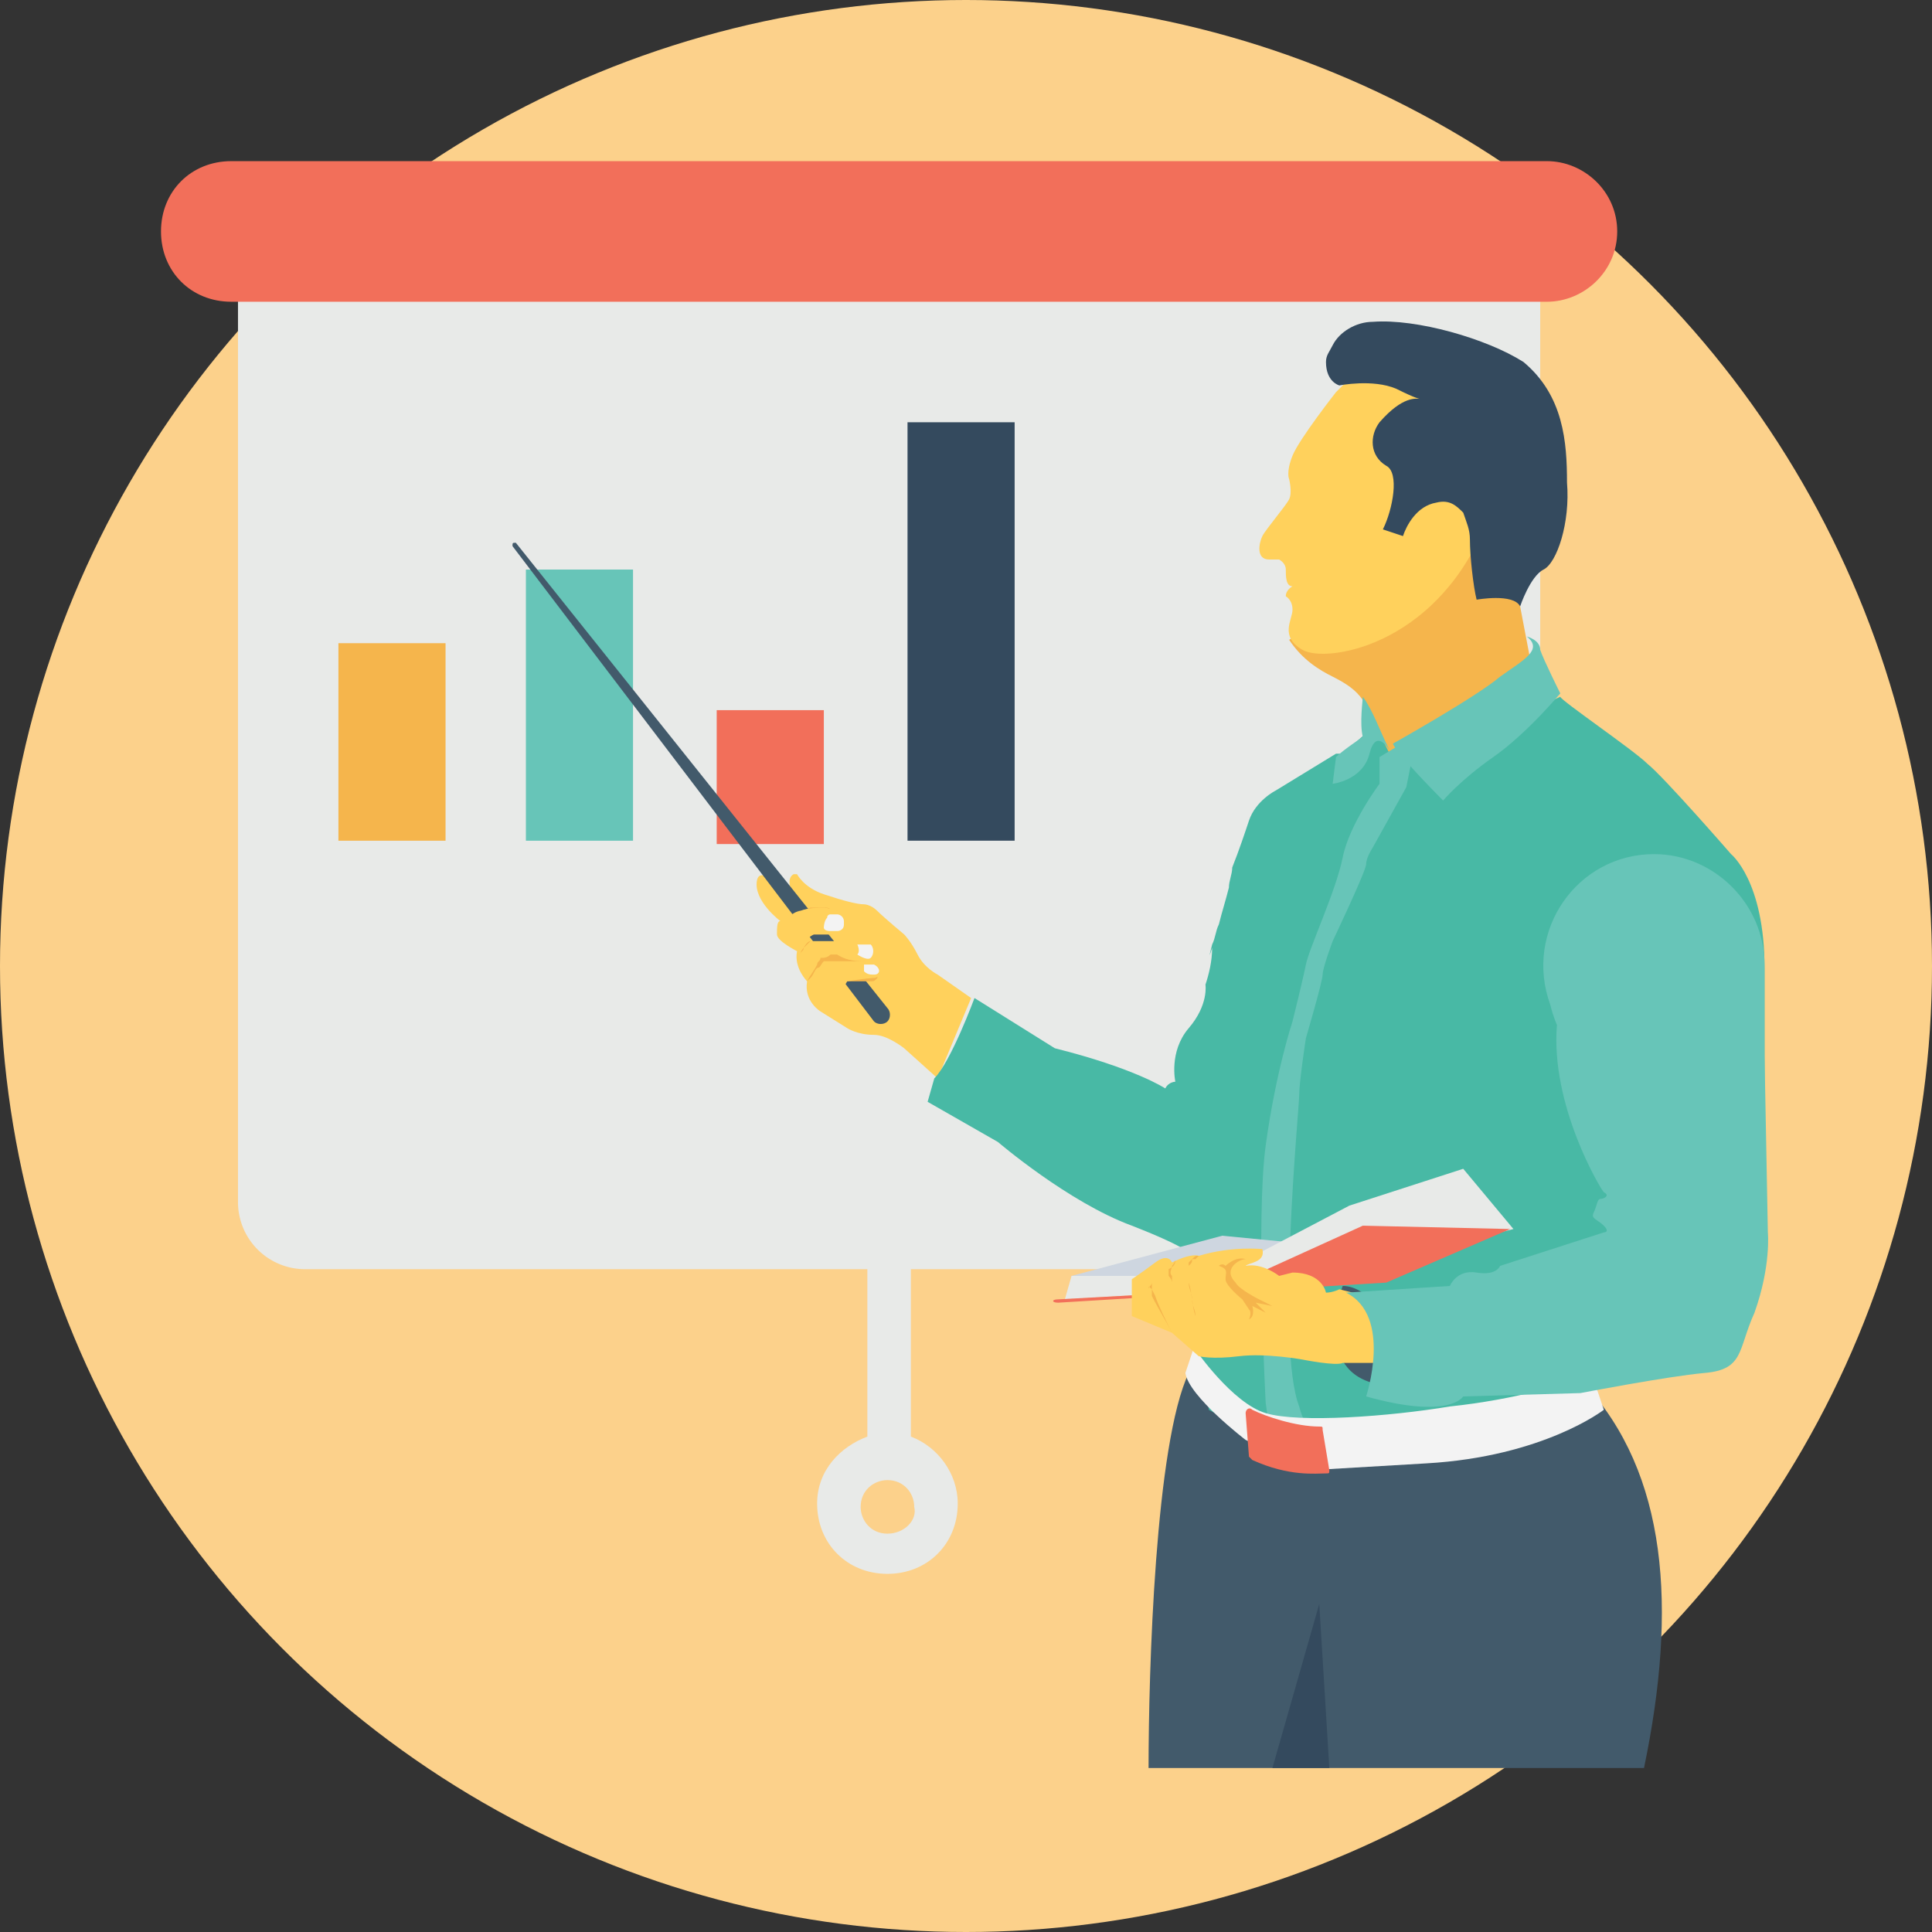 <svg width="120" height="120" xmlns="http://www.w3.org/2000/svg"><rect width="100%" height="100%" fill="#333333" stroke="none"/><g fill="none" fill-rule="evenodd"><circle fill="#FCD18B" cx="60" cy="60" r="60"/><g fill-rule="nonzero"><path d="M14.782 17.702v56.972a4.17 4.17 0 0 0 4.159 4.158h72.566a4.17 4.17 0 0 0 4.159-4.158V17.702H14.782z" fill="#E8EAE8"/><path fill="#F5B54C" d="M21.02 39.95h6.654v12.268H21.02z"/><path fill="#67C5B8" d="M32.664 35.376h6.654v16.842h-6.654z"/><path fill="#F26F5A" d="M44.516 44.109h6.654v8.317h-6.654z"/><path fill="#344A5E" d="M56.368 26.227h6.653v25.99h-6.653z"/><path d="M96.082 10.009H14.366c-2.495 0-4.366 1.87-4.366 4.366 0 2.495 1.871 4.367 4.366 4.367h81.716c2.287 0 4.366-1.872 4.366-4.367s-2.079-4.366-4.366-4.366z" fill="#F26F5A"/><path d="M56.576 89.229V73.842h-2.703V89.23c-1.664.623-3.12 2.079-3.12 4.158 0 2.495 1.872 4.367 4.367 4.367s4.367-1.872 4.367-4.367c0-1.871-1.248-3.534-2.911-4.158zm-1.456 6.03c-1.04 0-1.663-.832-1.663-1.664 0-1.04.832-1.663 1.663-1.663 1.04 0 1.664.832 1.664 1.663.208.832-.624 1.664-1.664 1.664z" fill="#E8EAE8"/><path d="M73.834 85.278s4.782 4.782 11.228 4.367c6.446-.208 13.307-3.743 13.307-3.743 5.198 5.614 5.822 13.931 3.743 23.912H71.339c0-6.03.415-20.17 2.495-24.536z" fill="#425A6B"/><path d="M49.09 55.129s-.208-.624.208-.832h.208s.416.832 1.664 1.247c1.247.416 2.079.624 2.495.624 0 0 .416 0 .831.416.416.416 1.664 1.456 1.664 1.456s.416.415.832 1.247c.415.832 1.247 1.248 1.247 1.248l2.08 1.455-2.08 4.99-2.08-1.87s-1.039-.833-1.87-.833c-1.04 0-1.664-.415-1.664-.415l-1.663-1.04s-1.04-.624-.832-1.871c0 0-.832-.832-.624-1.872 0 0-1.247-.623-1.247-1.04 0-.415 0-.831.208-.831 0 0-1.664-1.248-1.456-2.495.208-1.248 2.287 1.247 2.287 1.247l-.208-.831z" fill="#FFD15C"/><path d="M100.448 67.396h9.15v-1.87-5.407c0-5.406-2.08-7.07-2.08-7.07s-4.159-4.782-5.199-5.614c-.831-.831-5.406-3.95-5.406-4.158l-5.821 2.703-4.783.208-.208-.208-1.04-.624-1.663 1.456h-.416l-3.742 2.287s-1.248.624-1.664 1.871c-.208.624-.623 1.872-1.04 2.911 0 .416-.207.832-.207 1.248-.208.831-.416 1.455-.624 2.287-.208.416-.208.832-.416 1.247-.208.832-.208.832 0 .208 0 .832-.208 1.664-.416 2.287 0 0 .208 1.248-1.04 2.704-1.247 1.455-.83 3.326-.83 3.326s-.417 0-.625.416c0 0-1.871-1.247-6.861-2.495l-4.99-3.119s-1.456 3.95-2.496 4.99l-.415 1.456 4.366 2.495s4.367 3.743 8.317 5.198c3.743 1.456 3.743 1.872 3.743 1.872s-.208 5.614.416 7.485c.623 1.664.623 2.08.623 2.08 4.367 2.495 9.357 3.118 14.971 1.663l7.901-.832 1.456-1.247c-1.04-2.08 2.08-7.902 3.743-12.684l-2.704-7.07z" fill="#48B9A5"/><path d="M83.398 79.872s-1.871 4.99 1.872 6.03c3.534 1.248 1.04-6.03-1.872-6.03z" fill="#425A6B"/><path d="M89.636 46.812l5.614-4.783-.832-4.366-.415-3.119-2.288-2.495-11.643 7.693c.831 1.248 1.87 1.872 2.703 2.287.831.416 1.455.832 1.871 1.456l1.663 3.327h3.327z" fill="#F5B54C"/><path d="M84.23 23.108l-1.248 1.248s-2.287 2.91-2.703 3.95c-.415 1.04-.208 1.456-.208 1.456s.208.832 0 1.247c-.208.416-1.455 1.872-1.663 2.287-.208.416-.416 1.456.416 1.456h.624s.415.208.415.624c0 .416 0 1.04.416 1.04 0 0-.416.207-.416.623 0 0 .416.208.416.832s-.832 1.663.624 2.495c1.455.832 8.11-.208 11.228-7.485 2.911-7.07-4.366-10.813-7.901-9.773z" fill="#FFD15C"/><path d="M95.874 35.376c-.832.415-1.456 2.287-1.456 2.287-.415-.832-2.703-.416-2.703-.416-.208-.832-.416-2.703-.416-3.743 0-.623-.208-1.04-.415-1.663-.416-.416-.832-.832-1.664-.624-1.247.208-1.871 1.456-2.08 2.08l-1.247-.416c.624-1.248 1.04-3.535.208-3.951-1.04-.624-1.04-1.871-.415-2.703 1.455-1.663 2.287-1.456 2.495-1.456 0 0-.208 0-1.456-.623-1.455-.624-3.535-.208-3.535-.208s-.831-.208-.831-1.456c0-.416.208-.624.415-1.04.416-.831 1.456-1.455 2.496-1.455 2.703-.208 7.07 1.04 9.356 2.495 2.495 2.08 2.703 4.99 2.703 7.485.208 2.496-.623 4.99-1.455 5.407z" fill="#344A5E"/><path d="M87.765 46.812l-.416 2.079-2.08 3.743s-.415.623-.415 1.04c0 .415-2.08 4.781-2.08 4.781s-.623 1.664-.623 2.08c0 .415-1.04 3.95-1.04 3.95s-.416 2.703-.416 3.535c0 .832-1.455 15.595 0 19.337.208.832.624 1.456.624 1.872-.832-.208-1.663-.208-2.495-.624l-.208-1.455s-.624-11.437 0-16.01c.624-4.575 1.663-7.694 1.663-7.694s.624-2.495.832-3.535c.208-1.04 1.871-4.574 2.287-6.653.416-2.08 2.287-4.575 2.287-4.575V47.02l1.04-.624.416-.208.208.208.416.416z" fill="#67C5B8"/><path d="M98.785 85.07l.832 2.495s-3.743 2.911-11.02 3.327l-7.07.416-4.158-1.871s-3.535-2.703-3.743-4.159l.624-1.871v.416s2.287 3.327 4.366 3.95c2.08.624 7.694.208 11.436-.415 3.95-.416 7.901-1.456 8.733-2.288z" fill="#F3F3F3"/><path d="M82.15 88.813l.416 2.495c0 .208 0 .208-.208.208-.623 0-2.287.208-4.574-.832l-.208-.208-.208-2.703c0-.208.208-.416.416-.208.832.416 2.703 1.04 4.158 1.04.209 0 .209 0 .209.208z" fill="#F26F5A"/><path d="M84.646 45.772s-1.248.832-1.664 1.247l-.208 1.664s1.872-.208 2.288-1.871c.415-1.664 1.247-.208 1.247-.208-.624-1.248-1.04-2.496-1.663-3.327 0 .208-.208 1.663 0 2.495z" fill="#67C5B8"/><path fill="#CED6E0" d="M66.556 79.248l9.357-2.495 6.446.624-6.03 2.287-9.773.208"/><path fill="#E8EAE8" d="M66.14 80.704l.416-1.456h8.941l8.317-4.366 7.07-2.287 3.119 3.742-5.822 1.456-12.476 2.287-2.703.208z"/><path d="M84.646 76.13l-6.862 3.118-4.366 1.04-7.694.416c-.415 0-.415.208 0 .208l20.377-1.248 7.694-3.327-9.15-.208z" fill="#F26F5A"/><path d="M78.408 77.585s-1.871-.208-3.95.416c0 0-.416-.208-1.664.415 0 0-.208-.623-1.04 0-.831.624-1.455 1.04-1.455 1.04v2.287l2.495 1.04 1.663 1.455s.832.208 2.495 0c1.664-.208 3.951.208 3.951.208s2.08.416 2.495.208h2.287l-.831-4.158-1.664-.416s-.415.208-.831.208c0 0-.208-1.247-2.08-1.247l-.831.208s-1.04-.832-2.08-.624c.208-.208 1.248-.208 1.04-1.04z" fill="#FFD15C"/><g fill="#F5B54C"><path d="M77.368 78.209c-.415 0-1.455.623-.623 1.455.208.416 1.455 1.04 1.455 1.04l.832.415-1.04-.207.624.623-.832-.416s.208.624-.208.832c0 0 .208-.416 0-.624l-.415-.623s-1.04-.832-1.04-1.248c0-.416.208-.624-.416-.832 0 0 .208-.208.416 0 0 0 .624-.623 1.247-.415zM74.042 78.209l-.208.208v1.248c0 .415.208.623.208 1.039 0 .415.208.623.208 1.04-.208-.625-.208-1.456-.416-2.08v-1.04c.208-.207.208-.207.208-.415h.208l.208-.208c-.208 0-.208 0-.416.208zM73.002 78.209c0 .208-.208.415-.208.415 0 .208-.208.416 0 .624v.416l.208.416c.208.624.416 1.455.624 2.08-.208-.625-.416-1.456-.624-2.08l-.208-.416c0-.208-.208-.416-.208-.416v-.415c.416-.208.416-.416.416-.624z"/><path d="M71.546 80.08v-.208-.208l.208-.208 1.04-1.04-1.04 1.04-.208.208c0 .208-.208.208-.208.416 0-.208 0-.208.208 0v.416c.416.831.832 1.455 1.248 2.287-.416-.832-.832-1.664-1.04-2.287l-.208-.416z"/></g><g fill="#67C5B8"><path d="M109.597 65.525V60.12v-.208c0-3.743-3.119-6.861-6.862-6.861-4.782 0-8.109 4.782-6.445 9.356.208.832.415 1.248.415 1.248-.415 4.99 2.704 10.188 2.911 10.396.416.208 0 .416-.208.416s-.208.416-.415.832c-.208.415.208.415.623.831.416.416 0 .416 0 .416l-6.445 2.08s-.208.623-1.456.415c-1.248-.208-1.663.832-1.663.832l-6.446.416c2.91 1.455 1.247 6.446 1.247 6.446 5.199 1.455 6.03 0 6.03 0l7.278-.208s5.406-1.04 7.693-1.248c2.495-.208 2.08-1.455 3.119-3.743 1.04-2.91.832-4.99.832-4.99l-.208-11.02zM86.517 46.188s5.198-2.911 6.654-4.159c1.455-1.04 2.703-1.663 1.663-2.495 0 0 .832.208.832.832.208.624 1.247 2.703 1.247 2.703s-2.079 2.495-4.158 3.95c-2.08 1.456-3.119 2.704-3.119 2.704s-2.91-2.911-3.119-3.535z"/></g><path d="M32.04 33.712l23.08 28.902c.208.208.208.624 0 .832-.208.208-.624.208-.832 0L31.832 33.92c0-.208 0-.208.208-.208 0-.208 0-.208 0 0z" fill="#425A6B"/><g fill="#F5B54C"><path d="M52.417 60.95h1.664c.207 0 .207 0 .415-.207v-.624l-.208-.208h-.415v-.208c.208 0 .208 0 .208-.208s.207-.208 0-.416c0-.208 0-.208-.208-.416l-.208-.208H51.793 53.665s.208 0 .208.208c.208.208.208.208.208.416v.416s0 .208-.208.208h-.208v-.208c.208 0 .208 0 .416.208 0 0 .207 0 .207.208v.624c0 .208-.207.208-.415.208h-.832l-.624.208zM50.338 58.04H51.585c.208 0 .208 0 .416-.208.208 0 .208-.208.208-.416s0-.416-.208-.416c0-.208-.208-.208-.416-.208s-.415 0-.415-.208h-1.664s.416 0 .832-.208h.832c.208 0 .416 0 .416.208h.416c.208.208.208.416.208.624 0 .208 0 .416-.208.416s-.416.208-.416.208h-.416c-.416.208-.832.208-.832.208z"/></g><path d="M54.704 60.119c0-.416-.623-.416-.623-.416.415 0 .415-.416.415-.624 0-.208 0-.415-.415-.623-.416-.208-1.872 0-1.872 0h-1.663c-.832 0 0-.416 0-.416h1.04c.207 0 .415 0 .831-.208s.208-.832 0-1.04c-.208-.208-1.04-.416-1.247-.416-.208 0-1.04 0-1.456.208-.416 0-1.04.624-1.04.624-.208 0-.208.416-.208.832s1.248 1.04 1.248 1.04c-.208 1.04.624 1.87.624 1.87-.416 1.248.832 1.872.832 1.872l.208.208 1.247-2.08s1.248-.207 1.663-.207c.208 0 .416-.208.416-.624z" fill="#FFD15C"/><g fill="#F5B54C"><path d="M53.873 59.703H51.17c-.208.208-.208.416-.416.416-.208.208-.208.416-.416.624l-.208.208c.208-.416.416-.624.624-1.04 0-.208.208-.208.208-.416.208 0 .416 0 .624-.208H52c.624.416 1.248.416 1.872.416zM50.338 58.456l-.416.415c0 .208-.208.208-.208.416 0-.208.208-.416.208-.416s.208-.415.416-.415z"/></g><g fill="#F3F3F3"><path d="M51.17 57.624s0 .208.415.208h.416s.416 0 .416-.416v-.208a.447.447 0 0 0-.416-.416h-.416s-.208 0-.208.208c-.207.208-.207.624-.207.624zM53.249 58.664s.208.415 0 .623c0 0 .624.416.832.208.208-.208.208-.623 0-.831h-.832zM54.288 60.535c-.207 0-.415 0-.623-.208v-.416h.623c.416.208.416.624 0 .624z"/></g><path fill="#344A5E" d="M82.567 109.814h-3.535l2.91-10.189z"/></g></g></svg>